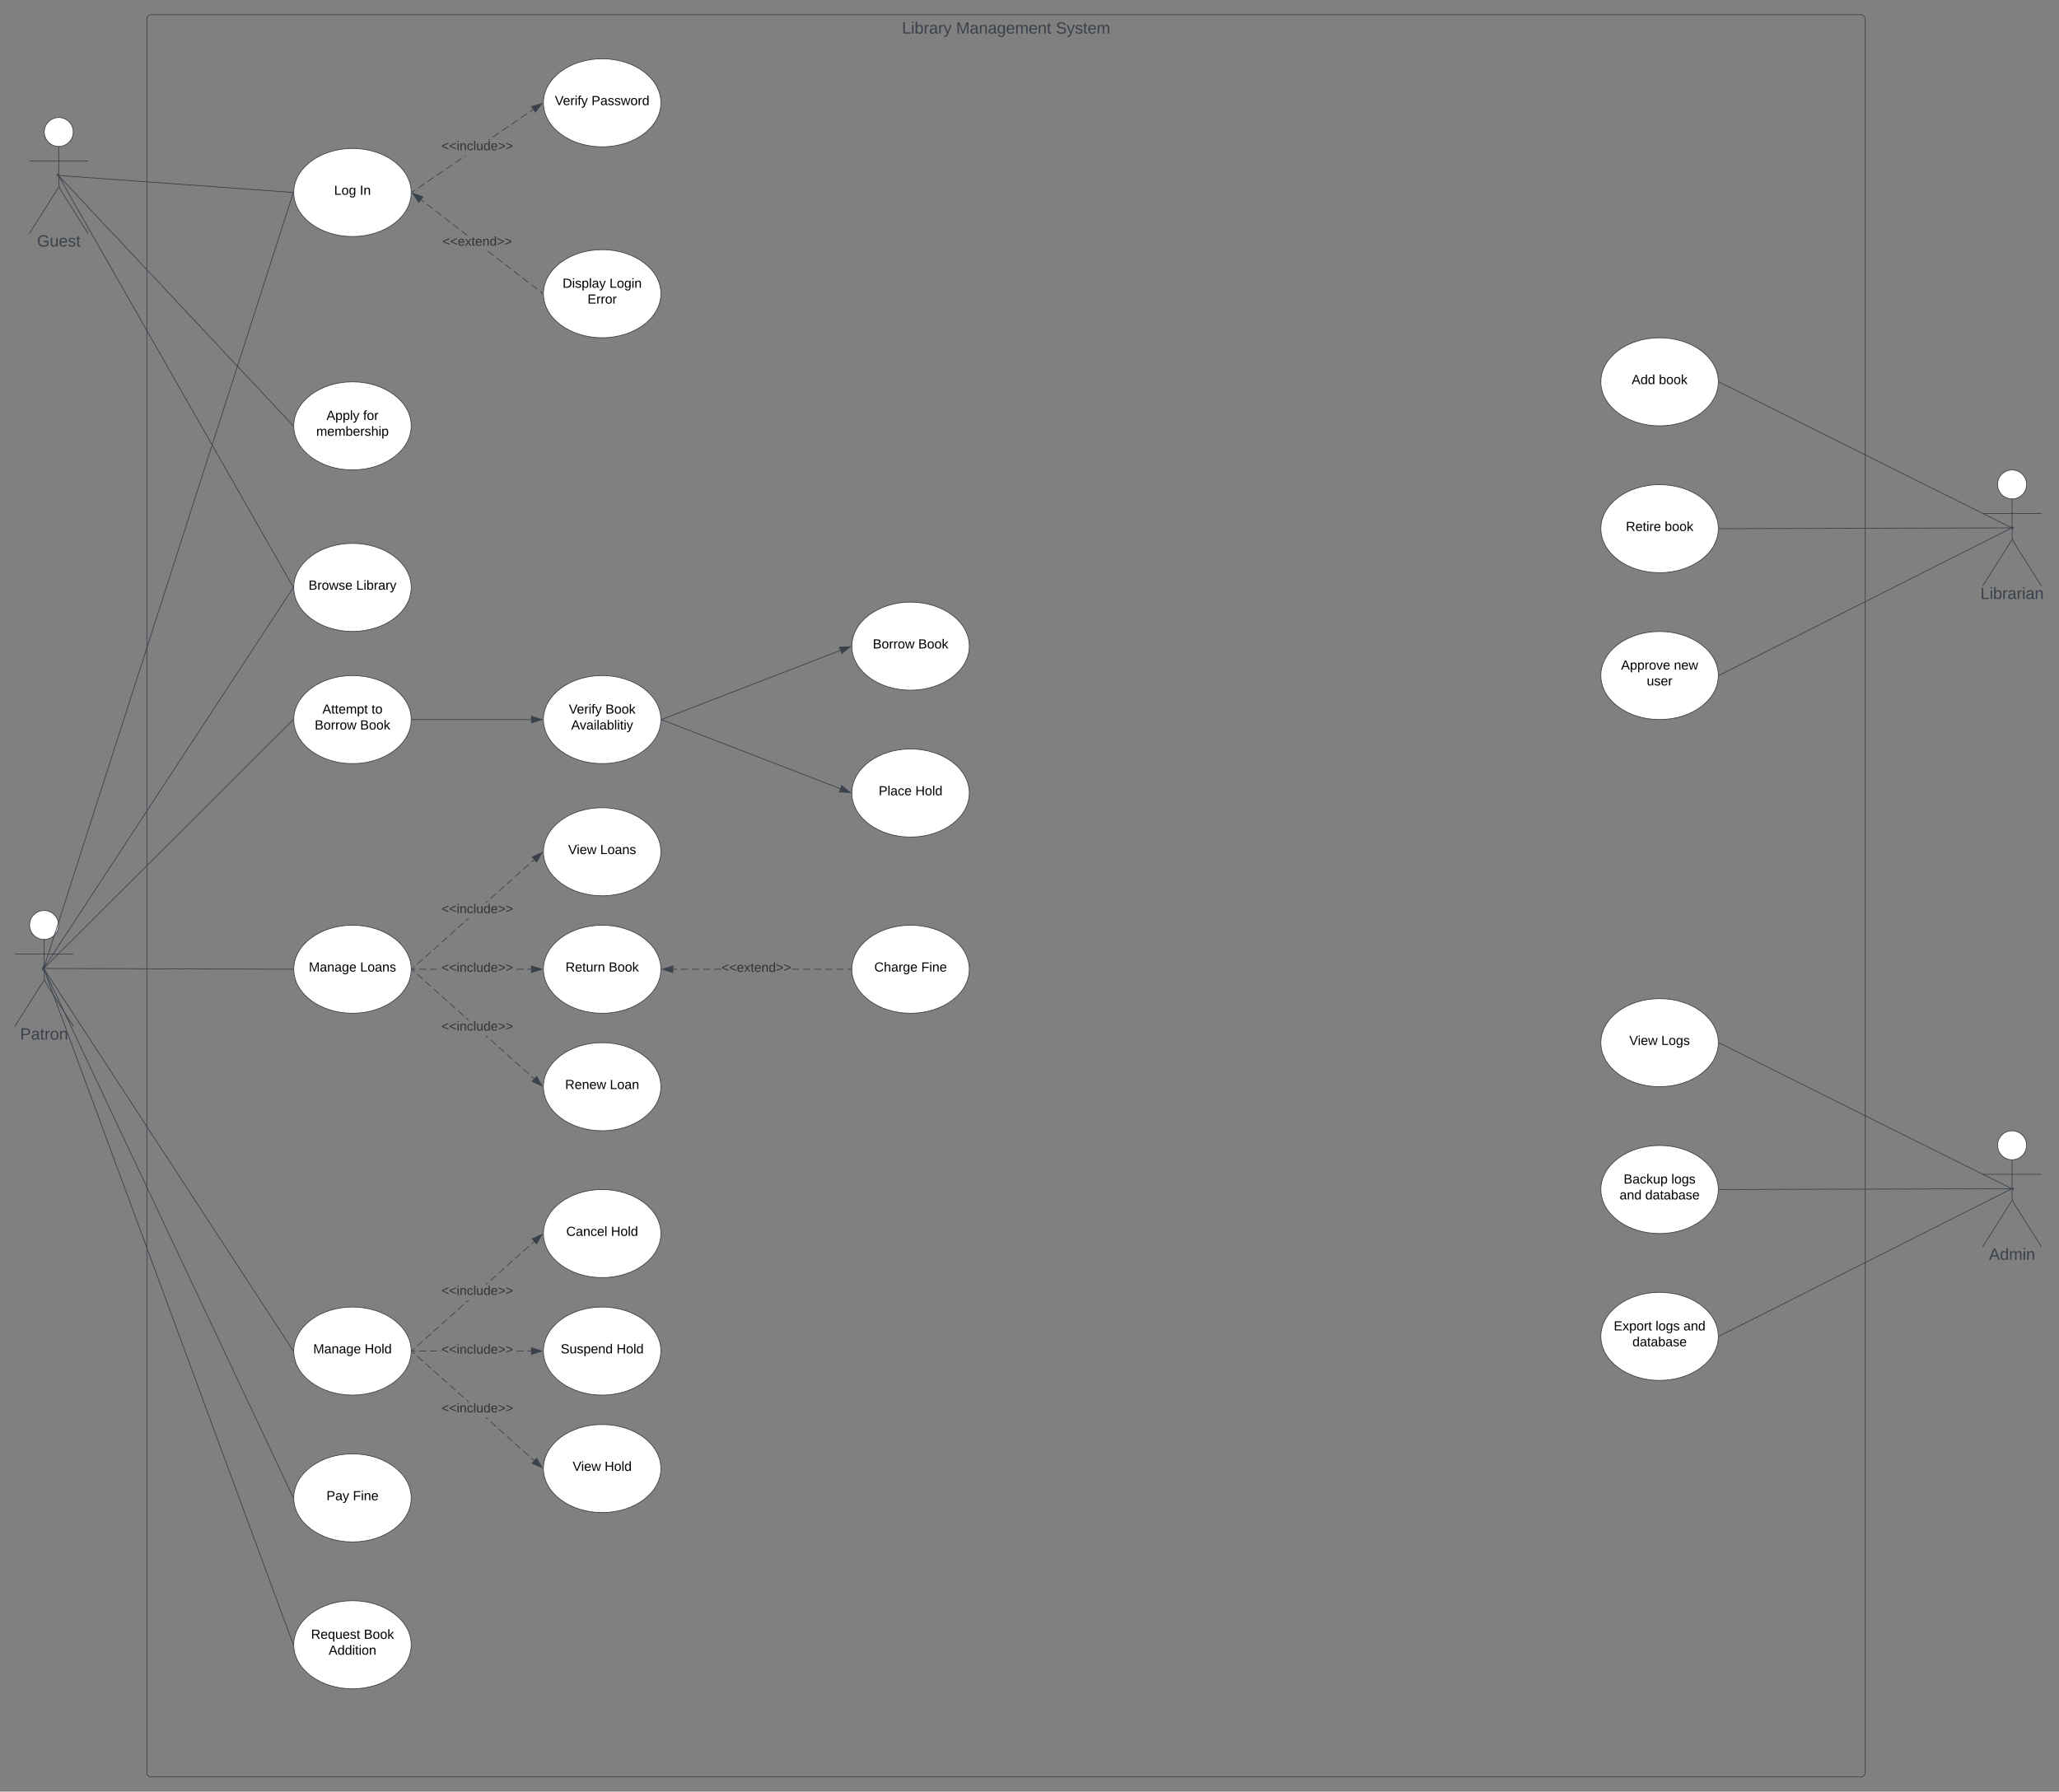 <svg xmlns="http://www.w3.org/2000/svg" xmlns:xlink="http://www.w3.org/1999/xlink" xmlns:lucid="lucid" width="2803.91" height="2440"><rect width="100%" height="100%" fill="#808080" stroke="none"/><g transform="translate(-160 800)" lucid:page-tab-id="0_0"><path d="M360-774c0-3.3 2.7-6 6-6h2328c3.3 0 6 2.7 6 6v2388c0 3.3-2.7 6-6 6H366c-3.3 0-6-2.7-6-6z" stroke="#3a414a" fill-opacity="0"/><use xlink:href="#a" transform="matrix(1,0,0,1,368,-772) translate(1020.21 17.778)"/><use xlink:href="#b" transform="matrix(1,0,0,1,368,-772) translate(1094.099 17.778)"/><use xlink:href="#c" transform="matrix(1,0,0,1,368,-772) translate(1229.778 17.778)"/><path d="M239.75 459.75c0 10.9-8.84 19.75-19.75 19.75-10.9 0-19.75-8.84-19.75-19.75 0-10.9 8.84-19.75 19.75-19.75 10.9 0 19.75 8.84 19.75 19.75z" stroke="#3a414a" fill="#fff"/><path d="M220 479.5v49.3c0 3.3 1.44 8.27 3.2 11.07L260 598m-40-63.2L180 598m0-98.75h80" stroke="#3a414a" fill="none"/><path d="M180 446c0-3.3 2.7-6 6-6h68c3.3 0 6 2.7 6 6v168c0 3.3-2.7 6-6 6h-68c-3.3 0-6-2.7-6-6z" fill="none"/><use xlink:href="#d" transform="matrix(1,0,0,1,100,598) translate(87.315 17.778)"/><path d="M2919.75-140.25c0 10.9-8.84 19.75-19.75 19.75-10.9 0-19.75-8.84-19.75-19.75 0-10.9 8.84-19.75 19.75-19.75 10.9 0 19.75 8.84 19.75 19.75z" stroke="#3a414a" fill="#fff"/><path d="M2900-120.5v49.3c0 3.3 1.44 8.27 3.2 11.07L2940-2m-40-63.2L2860-2m0-98.75h80" stroke="#3a414a" fill="none"/><path d="M2860-154c0-3.3 2.7-6 6-6h68c3.3 0 6 2.7 6 6V14c0 3.3-2.7 6-6 6h-68c-3.3 0-6-2.7-6-6z" fill="none"/><use xlink:href="#e" transform="matrix(1,0,0,1,2780,-2) translate(76.914 17.778)"/><path d="M2919.75 759.75c0 10.9-8.84 19.75-19.75 19.75-10.9 0-19.75-8.84-19.75-19.75 0-10.9 8.84-19.75 19.75-19.75 10.9 0 19.75 8.84 19.75 19.75z" stroke="#3a414a" fill="#fff"/><path d="M2900 779.5v49.3c0 3.3 1.44 8.27 3.2 11.07L2940 898m-40-63.2l-40 63.2m0-98.75h80" stroke="#3a414a" fill="none"/><path d="M2860 746c0-3.3 2.7-6 6-6h68c3.3 0 6 2.7 6 6v168c0 3.3-2.7 6-6 6h-68c-3.3 0-6-2.7-6-6z" fill="none"/><use xlink:href="#f" transform="matrix(1,0,0,1,2780,898) translate(88.58 17.778)"/><path d="M259.75-620.25c0 10.9-8.84 19.75-19.75 19.75-10.9 0-19.75-8.84-19.75-19.75 0-10.9 8.84-19.75 19.75-19.75 10.9 0 19.75 8.84 19.75 19.75z" stroke="#3a414a" fill="#fff"/><path d="M240-600.5v49.3c0 3.3 1.44 8.27 3.2 11.07L280-482m-40-63.2L200-482m0-98.75h80" stroke="#3a414a" fill="none"/><path d="M200-634c0-3.3 2.7-6 6-6h68c3.3 0 6 2.7 6 6v168c0 3.3-2.7 6-6 6h-68c-3.3 0-6-2.7-6-6z" fill="none"/><use xlink:href="#g" transform="matrix(1,0,0,1,120,-482) translate(90.37 17.778)"/><path d="M720 0c0 33.14-35.82 60-80 60s-80-26.86-80-60 35.82-60 80-60 80 26.86 80 60z" stroke="#3a414a" fill="#fff"/><use xlink:href="#h" transform="matrix(1,0,0,1,560,-60) translate(20.13 63.15)"/><use xlink:href="#i" transform="matrix(1,0,0,1,560,-60) translate(85.03 63.15)"/><path d="M720-537.86c0 33.13-35.82 60-80 60s-80-26.87-80-60c0-33.14 35.82-60 80-60s80 26.86 80 60z" stroke="#3a414a" fill="#fff"/><use xlink:href="#j" transform="matrix(1,0,0,1,560,-597.863) translate(55.005 63.15)"/><use xlink:href="#k" transform="matrix(1,0,0,1,560,-597.863) translate(90.005 63.15)"/><path d="M1060-660c0 33.14-35.82 60-80 60s-80-26.86-80-60 35.82-60 80-60 80 26.86 80 60z" stroke="#3a414a" fill="#fff"/><use xlink:href="#l" transform="matrix(1,0,0,1,900,-720) translate(15.605 63.15)"/><use xlink:href="#m" transform="matrix(1,0,0,1,900,-720) translate(65.505 63.15)"/><path d="M1060-400c0 33.14-35.82 60-80 60s-80-26.86-80-60 35.82-60 80-60 80 26.86 80 60z" stroke="#3a414a" fill="#fff"/><use xlink:href="#n" transform="matrix(1,0,0,1,900,-460) translate(26.105 51.9)"/><use xlink:href="#o" transform="matrix(1,0,0,1,900,-460) translate(89.955 51.9)"/><use xlink:href="#p" transform="matrix(1,0,0,1,900,-460) translate(60.08 73.5)"/><path d="M720 180c0 33.14-35.82 60-80 60s-80-26.86-80-60 35.82-60 80-60 80 26.86 80 60z" stroke="#3a414a" fill="#fff"/><use xlink:href="#q" transform="matrix(1,0,0,1,560,120) translate(39.03 51.9)"/><use xlink:href="#r" transform="matrix(1,0,0,1,560,120) translate(105.98 51.9)"/><use xlink:href="#s" transform="matrix(1,0,0,1,560,120) translate(28.58 73.5)"/><use xlink:href="#t" transform="matrix(1,0,0,1,560,120) translate(90.43 73.5)"/><path d="M1480 280c0 33.14-35.82 60-80 60s-80-26.86-80-60 35.82-60 80-60 80 26.86 80 60z" stroke="#3a414a" fill="#fff"/><use xlink:href="#u" transform="matrix(1,0,0,1,1320,220) translate(36.58 63.15)"/><use xlink:href="#v" transform="matrix(1,0,0,1,1320,220) translate(86.53 63.15)"/><path d="M720 1440c0 33.14-35.82 60-80 60s-80-26.86-80-60 35.82-60 80-60 80 26.86 80 60z" stroke="#3a414a" fill="#fff"/><use xlink:href="#w" transform="matrix(1,0,0,1,560,1380) translate(23.53 51.9)"/><use xlink:href="#x" transform="matrix(1,0,0,1,560,1380) translate(95.48 51.9)"/><use xlink:href="#y" transform="matrix(1,0,0,1,560,1380) translate(47.555 73.5)"/><path d="M720-220c0 33.14-35.82 60-80 60s-80-26.86-80-60 35.82-60 80-60 80 26.86 80 60z" stroke="#3a414a" fill="#fff"/><use xlink:href="#z" transform="matrix(1,0,0,1,560,-280) translate(44.555 51.9)"/><use xlink:href="#A" transform="matrix(1,0,0,1,560,-280) translate(94.505 51.9)"/><use xlink:href="#B" transform="matrix(1,0,0,1,560,-280) translate(30.605 73.5)"/><path d="M720 520c0 33.14-35.82 60-80 60s-80-26.86-80-60 35.82-60 80-60 80 26.86 80 60z" stroke="#3a414a" fill="#fff"/><use xlink:href="#C" transform="matrix(1,0,0,1,560,460) translate(20.53 63.15)"/><use xlink:href="#D" transform="matrix(1,0,0,1,560,460) translate(90.48 63.15)"/><path d="M2500 620c0 33.14-35.82 60-80 60s-80-26.86-80-60 35.82-60 80-60 80 26.86 80 60z" stroke="#3a414a" fill="#fff"/><use xlink:href="#E" transform="matrix(1,0,0,1,2340,560) translate(38.73 63.15)"/><use xlink:href="#F" transform="matrix(1,0,0,1,2340,560) translate(82.28 63.15)"/><path d="M2500 820c0 33.14-35.82 60-80 60s-80-26.86-80-60 35.82-60 80-60 80 26.86 80 60z" stroke="#3a414a" fill="#fff"/><use xlink:href="#G" transform="matrix(1,0,0,1,2340,760) translate(31.03 51.9)"/><use xlink:href="#H" transform="matrix(1,0,0,1,2340,760) translate(96.03 51.9)"/><use xlink:href="#I" transform="matrix(1,0,0,1,2340,760) translate(25.505 73.5)"/><use xlink:href="#J" transform="matrix(1,0,0,1,2340,760) translate(60.505 73.5)"/><path d="M2500 120c0 33.14-35.82 60-80 60s-80-26.86-80-60 35.82-60 80-60 80 26.86 80 60z" stroke="#3a414a" fill="#fff"/><use xlink:href="#K" transform="matrix(1,0,0,1,2340,60) translate(27.555 51.9)"/><use xlink:href="#L" transform="matrix(1,0,0,1,2340,60) translate(99.505 51.9)"/><use xlink:href="#M" transform="matrix(1,0,0,1,2340,60) translate(62.53 73.5)"/><path d="M2500-280c0 33.14-35.82 60-80 60s-80-26.86-80-60 35.82-60 80-60 80 26.86 80 60z" stroke="#3a414a" fill="#fff"/><use xlink:href="#N" transform="matrix(1,0,0,1,2340,-340) translate(42.005 63.15)"/><use xlink:href="#O" transform="matrix(1,0,0,1,2340,-340) translate(79.005 63.15)"/><path d="M2500-80c0 33.14-35.82 60-80 60s-80-26.86-80-60 35.82-60 80-60 80 26.86 80 60z" stroke="#3a414a" fill="#fff"/><use xlink:href="#P" transform="matrix(1,0,0,1,2340,-140) translate(34.08 63.15)"/><use xlink:href="#O" transform="matrix(1,0,0,1,2340,-140) translate(86.93 63.15)"/><path d="M1060 180c0 33.14-35.82 60-80 60s-80-26.86-80-60 35.82-60 80-60 80 26.86 80 60z" stroke="#3a414a" fill="#fff"/><use xlink:href="#l" transform="matrix(1,0,0,1,900,120) translate(34.555 51.9)"/><use xlink:href="#x" transform="matrix(1,0,0,1,900,120) translate(84.455 51.9)"/><use xlink:href="#Q" transform="matrix(1,0,0,1,900,120) translate(37.805 73.5)"/><path d="M721 180h162.12" stroke="#3a414a" fill="none"/><path d="M721 180.5h-.52l.02-.5v-.5h.5z" stroke="#3a414a" stroke-width=".05" fill="#3a414a"/><path d="M897.88 180l-14.26 4.64v-9.28z" stroke="#3a414a" fill="#3a414a"/><path d="M1060.97 180.18l243.25 93.92" stroke="#3a414a" fill="none"/><path d="M1061.16 179.72l-.36.93-.32-.12.02-.52v-.54z" stroke="#3a414a" stroke-width=".05" fill="#3a414a"/><path d="M1318 279.42l-15-.82 3.35-8.65z" stroke="#3a414a" fill="#3a414a"/><path d="M1480 80c0 33.14-35.82 60-80 60s-80-26.86-80-60 35.82-60 80-60 80 26.86 80 60z" stroke="#3a414a" fill="#fff"/><use xlink:href="#R" transform="matrix(1,0,0,1,1320,20) translate(28.58 63.15)"/><use xlink:href="#t" transform="matrix(1,0,0,1,1320,20) translate(90.43 63.15)"/><path d="M1060.97 179.82l243.25-93.92" stroke="#3a414a" fill="none"/><path d="M1061.16 180.28l-.68.26.02-.53v-.53l.3-.12z" stroke="#3a414a" stroke-width=".05" fill="#3a414a"/><path d="M1318 80.58l-11.65 9.47-3.34-8.65z" stroke="#3a414a" fill="#3a414a"/><path d="M239.84-560.7l319.32 340.34M239.85-560.7l-2.4-2.56" stroke="#3a414a" fill="none"/><path d="M559.52-220.7l-.02.7v.4l.02.35-.74-.78.73-.7z" stroke="#3a414a" stroke-width=".05" fill="#3a414a"/><path d="M240-561.03l319 23.13M240-561.03l-3.5-.26" stroke="#3a414a" fill="none"/><path d="M559.52-538.36l-.02.5v.5l-.55-.04.07-1z" stroke="#3a414a" stroke-width=".05" fill="#3a414a"/><path d="M219.65 518.46L559.35-537.4M219.66 518.44l-1.08 3.35" stroke="#3a414a" fill="none"/><path d="M559.5-537.87v.55l-.63-.2.7-2.15z" stroke="#3a414a" stroke-width=".05" fill="#3a414a"/><path d="M239.75-560.63L559.25-.43M239.75-560.62l-1.74-3.05" stroke="#3a414a" fill="none"/><path d="M559.5 0v.4l.03.66-.72-1.26.72-.4zM725.43-540.62l-4.24 2.9-.57-.84 4.23-2.9zm12.7-8.66l-8.47 5.77-.56-.83 8.46-5.78zm12.7-8.67l-8.47 5.78-.57-.83 8.46-5.77zm12.7-8.66l-8.48 5.77-.56-.83 8.45-5.78zm12.68-8.67l-8.45 5.77-.57-.82 8.47-5.78zm12.7-8.67l-8.46 5.78-.56-.83 8.47-5.76zm4.24-2.88l-.56-.83.9-.6h1.77zm33.86-23.1l-.48.32h-1.77l1.68-1.15zm12.7-8.67l-8.47 5.8-.56-.84 8.46-5.77zm12.7-8.65l-8.47 5.77-.57-.82 8.47-5.78zm12.7-8.66l-8.48 5.76-.56-.82 8.46-5.78zm12.68-8.68l-8.46 5.78-.56-.83 8.46-5.77zm8.47-5.77l-4.23 2.9-.57-.84 4.23-2.88z" stroke="#3a414a" stroke-width=".05" fill="#3a414a"/><path d="M721.2-537.74l-.72.5.02-.62V-538.46l.14-.1z" fill="#3a414a"/><path d="M721.24-537.73l-.8.53.04-.66v-.4l-.02-.2.2-.14zm-.72-.72V-537.3l.65-.45-.53-.78z" stroke="#3a414a" stroke-width=".05" fill="#3a414a"/><path d="M889-647.22l-5.23-7.66 14.4-4.2z" fill="#3a414a"/><path d="M888.97-646.37l-6-8.8L899.5-660zm-4.4-8.22l4.45 6.53 7.8-10.1z" stroke="#3a414a" stroke-width=".05" fill="#3a414a"/><use xlink:href="#S" transform="matrix(1,0,0,1,761.16,-609.598) translate(0 14.222)"/><path d="M899.4-400.7l-.6.8-3.94-3.05.6-.8zm-7.88-6.08l-.6.8-7.9-6.08.62-.8zm-11.83-9.1l-.62.8-7.9-6.1.63-.78zM867.85-425l-.6.8-7.9-6.08.6-.8zm-11.83-9.1l-.6.78-7.9-6.07.6-.78zm-11.83-9.12l-.6.8-7.9-6.08.6-.8zm-11.83-9.1l-.6.78-7.9-6.08.5-.64h.3zm-35.5-27.35l-.04.07h-1.5l-6.95-5.35.6-.8zm-11.82-9.1l-.6.78-7.9-6.06.6-.8zm-11.83-9.12l-.6.8-7.9-6.07.6-.8zM761.4-507l-.62.8-7.9-6.08.62-.8zm-11.84-9.1l-.6.78-7.9-6.08.6-.8zm-11.83-9.12l-.6.8-3.95-3.05.6-.8z" stroke="#3a414a" stroke-width=".05" fill="#3a414a"/><path d="M899.52-400.62l-.02.6v.66l-.7-.56.6-.8z" fill="#3a414a"/><path d="M899.54-400.63l-.02.62v.4l.02.3-.8-.6.65-.84zm-.72.7l.66.52V-400.6l-.08-.07z" stroke="#3a414a" stroke-width=".05" fill="#3a414a"/><path d="M735.9-531.84l-5.64 7.34-8.48-12.38z" fill="#3a414a"/><path d="M736.73-532.08l-6.5 8.43-9.73-14.2zm-6.45 6.73l4.82-6.25-12.04-4.3z" stroke="#3a414a" stroke-width=".05" fill="#3a414a"/><use xlink:href="#T" transform="matrix(1,0,0,1,762.593,-479.598) translate(0 14.222)"/><path d="M219.77 518.5L559.23.43M219.78 518.5l-1.92 2.94" stroke="#3a414a" fill="none"/><path d="M559.5 0V.6l-.7-.47.73-1.1z" stroke="#3a414a" stroke-width=".05" fill="#3a414a"/><path d="M219.85 518.58l339.3-338.23M219.86 518.57l-2.48 2.48" stroke="#3a414a" fill="none"/><path d="M559.5 180v.72l-.72-.7.74-.75z" stroke="#3a414a" stroke-width=".05" fill="#3a414a"/><path d="M220 518.93L559 520M220 518.93h-3.5" stroke="#3a414a" fill="none"/><path d="M559.52 519.5l-.02.5v.5h-.5v-1z" stroke="#3a414a" stroke-width=".05" fill="#3a414a"/><path d="M219.67 519.4l339.66 920.13M219.68 519.4l-1.22-3.28" stroke="#3a414a" fill="none"/><path d="M559.5 1440v.4l.05 1.17-.7-1.88.67-.25z" stroke="#3a414a" stroke-width=".05" fill="#3a414a"/><path d="M2899-81.07L2501-80M2899-81.07h3.5" stroke="#3a414a" fill="none"/><path d="M2501-79.5h-.52l.02-.5v-.5h.5z" stroke="#3a414a" stroke-width=".05" fill="#3a414a"/><path d="M2899.05-81.3l-398.1-198.48M2899.04-81.3l3.14 1.57" stroke="#3a414a" fill="none"/><path d="M2501.18-280.22l-.44.9-.26-.13.02-.54v-.56z" stroke="#3a414a" stroke-width=".05" fill="#3a414a"/><path d="M2500 1020c0 33.14-35.82 60-80 60s-80-26.86-80-60 35.82-60 80-60 80 26.86 80 60z" stroke="#3a414a" fill="#fff"/><use xlink:href="#U" transform="matrix(1,0,0,1,2340,960) translate(17.555 51.9)"/><use xlink:href="#V" transform="matrix(1,0,0,1,2340,960) translate(74.505 51.9)"/><use xlink:href="#W" transform="matrix(1,0,0,1,2340,960) translate(112.455 51.9)"/><use xlink:href="#J" transform="matrix(1,0,0,1,2340,960) translate(43.005 73.5)"/><path d="M2899 818.93L2501 820M2899 818.93h3.5" stroke="#3a414a" fill="none"/><path d="M2501 820.5h-.52l.02-.5v-.5h.5z" stroke="#3a414a" stroke-width=".05" fill="#3a414a"/><path d="M2899.05 818.7l-398.1-198.48M2899.04 818.7l3.14 1.57" stroke="#3a414a" fill="none"/><path d="M2501.18 619.78l-.44.9-.26-.13.02-.54v-.56z" stroke="#3a414a" stroke-width=".05" fill="#3a414a"/><path d="M2899.05 819.16l-398.1 200.6M2899.04 819.16l3.14-1.58" stroke="#3a414a" fill="none"/><path d="M2501.18 1020.22l-.7.35.02-.56v-.56l.23-.12z" stroke="#3a414a" stroke-width=".05" fill="#3a414a"/><path d="M2899.05-80.84l-398.1 200.6M2899.04-80.84l3.14-1.58" stroke="#3a414a" fill="none"/><path d="M2501.18 120.22l-.7.35.02-.56v-.56l.23-.12z" stroke="#3a414a" stroke-width=".05" fill="#3a414a"/><path d="M720 1040c0 33.14-35.82 60-80 60s-80-26.86-80-60 35.82-60 80-60 80 26.86 80 60z" stroke="#3a414a" fill="#fff"/><use xlink:href="#C" transform="matrix(1,0,0,1,560,980) translate(26.58 63.15)"/><use xlink:href="#v" transform="matrix(1,0,0,1,560,980) translate(96.53 63.15)"/><path d="M219.77 519.35l339.46 520.23M219.78 519.36l-1.92-2.94" stroke="#3a414a" fill="none"/><path d="M559.5 1040v.4l.02.55-.72-1.1.72-.47z" stroke="#3a414a" stroke-width=".05" fill="#3a414a"/><path d="M1060 880c0 33.14-35.82 60-80 60s-80-26.86-80-60 35.82-60 80-60 80 26.86 80 60z" stroke="#3a414a" fill="#fff"/><use xlink:href="#X" transform="matrix(1,0,0,1,900,820) translate(31.105 63.15)"/><use xlink:href="#v" transform="matrix(1,0,0,1,900,820) translate(92.005 63.15)"/><path d="M1060 1040c0 33.14-35.82 60-80 60s-80-26.86-80-60 35.82-60 80-60 80 26.86 80 60z" stroke="#3a414a" fill="#fff"/><use xlink:href="#Y" transform="matrix(1,0,0,1,900,980) translate(23.555 63.15)"/><use xlink:href="#v" transform="matrix(1,0,0,1,900,980) translate(99.555 63.15)"/><path d="M724.9 1036.73l-3.7 3.3-.66-.74 3.7-3.3zm11.1-9.9l-7.4 6.6-.66-.75 7.4-6.6zm11.1-9.93l-7.4 6.6-.67-.73 7.4-6.6zm11.1-9.92l-7.4 6.62-.68-.75 7.4-6.6zm11.08-9.9l-7.4 6.6-.66-.75 7.4-6.6zm11.1-9.93l-7.4 6.6-.67-.73 7.4-6.6zm11.1-9.92l-7.4 6.62-.67-.75 7.4-6.6zm3.7-3.3l-.68-.75 2.82-2.5h1.5zm29.57-26.44l-2.07 1.83h-1.5l2.9-2.6zm11.1-9.93l-7.4 6.6-.67-.74 7.4-6.6zm11.1-9.92l-7.4 6.6-.67-.73 7.4-6.6zm11.08-9.9l-7.4 6.6-.66-.75 7.4-6.6zm11.1-9.93l-7.4 6.6-.66-.74 7.4-6.6zm11.1-9.92l-7.4 6.6-.67-.73 7.4-6.6zm7.4-6.6l-3.7 3.3-.68-.75 3.7-3.3z" stroke="#3a414a" stroke-width=".05" fill="#3a414a"/><path d="M721.22 1040.03l-.74.66.02-.7v-.66z" fill="#3a414a"/><path d="M721.25 1040.03l-.8.72.03-.74v-.4l-.02-.32zm-.73-.42v1.03l.66-.6-.66-.63z" stroke="#3a414a" stroke-width=".05" fill="#3a414a"/><path d="M890.75 894.04l-6.18-6.9 13.72-6.06z" fill="#3a414a"/><path d="M890.83 894.9l-7.1-7.95L899.5 880zm-5.43-7.6l5.26 5.9 6.43-11.04z" stroke="#3a414a" stroke-width=".05" fill="#3a414a"/><use xlink:href="#S" transform="matrix(1,0,0,1,761.16,949.333) translate(0 14.222)"/><path d="M725.9 1040.5H721v-1h4.9zm14.75 0h-9.82v-1h9.82zm14.74 0h-9.84v-1h9.83zm5.76 0h-.86v-1h.86zm112.13 0h-9.83v-1h9.82zm9.82 0h-4.92v-1h4.92z" stroke="#3a414a" stroke-width=".05" fill="#3a414a"/><path d="M721 1040.5h-.52l.02-.5v-.5h.5z" fill="#3a414a"/><path d="M721.04 1040.53h-.58l.02-.52v-.53h.56zm-.52-1v.95h.47v-.94z" stroke="#3a414a" stroke-width=".05" fill="#3a414a"/><path d="M897.88 1040l-14.26 4.64v-9.28z" fill="#3a414a"/><path d="M899.5 1040l-16.38 5.32v-10.64zm-15.38 3.95l12.14-3.95-12.14-3.95z" stroke="#3a414a" stroke-width=".05" fill="#3a414a"/><use xlink:href="#S" transform="matrix(1,0,0,1,761.16,1029.333) translate(0 14.222)"/><path d="M1060 1200c0 33.14-35.82 60-80 60s-80-26.86-80-60 35.82-60 80-60 80 26.86 80 60z" stroke="#3a414a" fill="#fff"/><use xlink:href="#E" transform="matrix(1,0,0,1,900,1140) translate(39.78 63.15)"/><use xlink:href="#v" transform="matrix(1,0,0,1,900,1140) translate(83.33 63.15)"/><path d="M887.62 1188.7l-.67.75-3.7-3.3.67-.75zm-7.4-6.6l-.66.74-7.4-6.6.67-.75zm-11.1-9.92l-.66.75-7.4-6.6.67-.76zm-11.1-9.92l-.65.75-7.4-6.6.67-.75zm-11.08-9.9l-.67.73-7.4-6.62.67-.74zm-11.1-9.93l-.66.75-7.4-6.6.67-.76zm-11.1-9.92l-.66.76-2.9-2.6h1.5zm-25.92-23.17h-1.5l-2.82-2.5.67-.76zm-7.35-6.56l-.67.74-7.4-6.6.67-.75zm-11.1-9.92l-.66.74-7.4-6.62.68-.74zm-11.1-9.92l-.66.75-7.38-6.6.66-.76zm-11.08-9.9l-.68.73-7.4-6.6.67-.76zm-11.1-9.93l-.67.74-7.4-6.6.67-.75zm-11.1-9.92l-.67.75-7.4-6.6.67-.76zm-11.1-9.9l-.66.73-3.7-3.3.67-.74z" stroke="#3a414a" stroke-width=".05" fill="#3a414a"/><path d="M721.22 1039.97l-.67.74-.05-.7v-.68z" fill="#3a414a"/><path d="M721.25 1039.97l-.72.8-.05-.76v-.4l-.02-.34zm-.73-.36v.4l.05.65.6-.68-.66-.6z" stroke="#3a414a" stroke-width=".05" fill="#3a414a"/><path d="M898.3 1198.92l-13.73-6.05 6.18-6.9z" fill="#3a414a"/><path d="M899.5 1200l-15.76-6.95 7.1-7.94zm-14.1-7.3l11.7 5.14-6.44-11.04z" stroke="#3a414a" stroke-width=".05" fill="#3a414a"/><use xlink:href="#S" transform="matrix(1,0,0,1,761.16,1109.333) translate(0 14.222)"/><path d="M1060 680c0 33.14-35.82 60-80 60s-80-26.86-80-60 35.82-60 80-60 80 26.86 80 60z" stroke="#3a414a" fill="#fff"/><use xlink:href="#Z" transform="matrix(1,0,0,1,900,620) translate(29.555 63.15)"/><use xlink:href="#aa" transform="matrix(1,0,0,1,900,620) translate(90.455 63.15)"/><path d="M724.9 516.73l-3.7 3.3-.66-.74 3.7-3.3zm11.1-9.9l-7.4 6.6-.66-.75 7.4-6.6zm11.1-9.93l-7.4 6.6-.67-.73 7.4-6.6zm11.1-9.92l-7.4 6.62-.68-.75 7.4-6.6zm11.08-9.9l-7.4 6.6-.66-.75 7.4-6.6zm11.1-9.93l-7.4 6.6-.67-.73 7.4-6.6zm11.1-9.92l-7.4 6.62-.67-.75 7.4-6.6zm3.7-3.3l-.68-.75 2.82-2.5h1.5zm29.57-26.44l-2.07 1.83h-1.5l2.9-2.6zm11.1-9.93l-7.4 6.6-.67-.74 7.4-6.6zm11.1-9.92l-7.4 6.6-.67-.73 7.4-6.6zm11.08-9.9l-7.4 6.6-.66-.75 7.4-6.6zm11.1-9.93l-7.4 6.6-.66-.74 7.4-6.6zm11.1-9.92l-7.4 6.6-.67-.73 7.4-6.6zm7.4-6.6l-3.7 3.3-.68-.75 3.7-3.3z" stroke="#3a414a" stroke-width=".05" fill="#3a414a"/><path d="M721.22 520.03l-.74.66.02-.7v-.66z" fill="#3a414a"/><path d="M721.25 520.03l-.8.72.03-.74v-.4l-.02-.32zm-.73-.42v1.03l.66-.6-.66-.63z" stroke="#3a414a" stroke-width=".05" fill="#3a414a"/><path d="M890.75 374.04l-6.18-6.9 13.72-6.06z" fill="#3a414a"/><path d="M890.83 374.9l-7.1-7.95L899.5 360zm-5.43-7.6l5.26 5.9 6.43-11.04z" stroke="#3a414a" stroke-width=".05" fill="#3a414a"/><g><use xlink:href="#S" transform="matrix(1,0,0,1,761.16,429.333) translate(0 14.222)"/></g><path d="M887.62 668.7l-.67.75-3.7-3.3.67-.75zm-7.4-6.6l-.66.74-7.4-6.6.67-.75zm-11.1-9.92l-.66.75-7.4-6.6.67-.76zm-11.1-9.92l-.65.75-7.4-6.6.67-.75zm-11.08-9.9l-.67.73-7.4-6.62.67-.74zm-11.1-9.93l-.66.75-7.4-6.6.67-.76zm-11.1-9.92l-.66.76-2.9-2.6h1.5zm-25.92-23.17h-1.5l-2.82-2.5.67-.76zm-7.35-6.56l-.67.74-7.4-6.6.67-.75zm-11.1-9.92l-.66.74-7.4-6.62.68-.74zm-11.1-9.92l-.66.75-7.38-6.6.66-.76zm-11.08-9.9l-.68.73-7.4-6.6.67-.76zm-11.1-9.93l-.67.74-7.4-6.6.67-.75zm-11.1-9.92l-.67.75-7.4-6.6.67-.76zm-11.1-9.9l-.66.73-3.7-3.3.67-.74z" stroke="#3a414a" stroke-width=".05" fill="#3a414a"/><path d="M721.22 519.97l-.67.74-.05-.7v-.68z" fill="#3a414a"/><path d="M721.25 519.97l-.72.8-.05-.76v-.4l-.02-.34zm-.73-.36v.4l.05.65.6-.68-.66-.6z" stroke="#3a414a" stroke-width=".05" fill="#3a414a"/><path d="M898.3 678.92l-13.73-6.05 6.18-6.9z" fill="#3a414a"/><path d="M899.5 680l-15.76-6.95 7.1-7.94zm-14.1-7.3l11.7 5.14-6.44-11.04z" stroke="#3a414a" stroke-width=".05" fill="#3a414a"/><g><use xlink:href="#S" transform="matrix(1,0,0,1,761.16,589.333) translate(0 14.222)"/></g><path d="M1060 360c0 33.14-35.82 60-80 60s-80-26.86-80-60 35.82-60 80-60 80 26.86 80 60z" stroke="#3a414a" fill="#fff"/><g><use xlink:href="#E" transform="matrix(1,0,0,1,900,300) translate(33.73 63.15)"/><use xlink:href="#D" transform="matrix(1,0,0,1,900,300) translate(77.28 63.15)"/></g><path d="M1060 520c0 33.14-35.82 60-80 60s-80-26.86-80-60 35.82-60 80-60 80 26.86 80 60z" stroke="#3a414a" fill="#fff"/><g><use xlink:href="#ab" transform="matrix(1,0,0,1,900,460) translate(30.055 63.15)"/><use xlink:href="#t" transform="matrix(1,0,0,1,900,460) translate(88.955 63.15)"/></g><path d="M725.9 520.5H721v-1h4.9zm14.75 0h-9.82v-1h9.82zm14.74 0h-9.84v-1h9.83zm5.76 0h-.86v-1h.86zm112.13 0h-9.83v-1h9.82zm9.82 0h-4.92v-1h4.92z" stroke="#3a414a" stroke-width=".05" fill="#3a414a"/><path d="M721 520.5h-.52l.02-.5v-.5h.5z" fill="#3a414a"/><path d="M721.04 520.52h-.58l.02-.5v-.54h.56zm-.52-1v.96h.47v-.96z" stroke="#3a414a" stroke-width=".05" fill="#3a414a"/><path d="M897.88 520l-14.26 4.64v-9.28z" fill="#3a414a"/><path d="M899.5 520l-16.38 5.32v-10.64zm-15.38 3.95l12.14-3.95-12.14-3.95z" stroke="#3a414a" stroke-width=".05" fill="#3a414a"/><g><use xlink:href="#S" transform="matrix(1,0,0,1,761.16,509.333) translate(0 14.222)"/></g><path d="M1319 520.5h-5.04v-1h5.04zm-10.1 0h-10.08v-1h10.1zm-15.12 0h-10.1v-1h10.1zm-15.13 0h-10.1v-1h10.1zm-15.13 0h-10.1v-1h10.1zm-15.14 0h-10.1v-1h10.1zm-105.92 0h-10.1v-1h10.1zm-15.14 0h-10.08v-1h10.08zm-15.13 0h-10.1v-1h10.1zm-15.14 0h-10.1v-1h10.1zm-15.13 0h-5.05v-1h5.05z" stroke="#3a414a" stroke-width=".05" fill="#3a414a"/><path d="M1319.5 520v.5h-.5v-1h.52z" fill="#3a414a"/><path d="M1319.52 520v.53h-.56v-1.05h.58zm-.5-.48v.96h.46v-.96z" stroke="#3a414a" stroke-width=".05" fill="#3a414a"/><path d="M1076.38 524.64l-14.26-4.64 14.26-4.64z" fill="#3a414a"/><path d="M1076.88 525.32L1060.5 520l16.38-5.32zm-13.14-5.32l12.14 3.95v-7.9z" stroke="#3a414a" stroke-width=".05" fill="#3a414a"/><g><use xlink:href="#T" transform="matrix(1,0,0,1,1142.593,509.333) translate(0 14.222)"/></g><path d="M1480 520c0 33.14-35.82 60-80 60s-80-26.86-80-60 35.82-60 80-60 80 26.86 80 60z" stroke="#3a414a" fill="#fff"/><g><use xlink:href="#ac" transform="matrix(1,0,0,1,1320,460) translate(30.605 63.15)"/><use xlink:href="#ad" transform="matrix(1,0,0,1,1320,460) translate(94.505 63.15)"/></g><path d="M720 1240c0 33.14-35.82 60-80 60s-80-26.86-80-60 35.82-60 80-60 80 26.86 80 60z" stroke="#3a414a" fill="#fff"/><g><use xlink:href="#ae" transform="matrix(1,0,0,1,560,1180) translate(44.555 63.15)"/><use xlink:href="#ad" transform="matrix(1,0,0,1,560,1180) translate(80.555 63.15)"/></g><path d="M219.7 519.38l339.6 720.17M219.72 519.4l-1.5-3.18" stroke="#3a414a" fill="none"/><path d="M559.5 1240v.4l.04.85-.7-1.5.68-.33z" stroke="#3a414a" stroke-width=".05" fill="#3a414a"/><defs><path fill="#3a414a" d="M30 0v-248h33v221h125V0H30" id="af"/><path fill="#3a414a" d="M24-231v-30h32v30H24zM24 0v-190h32V0H24" id="ag"/><path fill="#3a414a" d="M115-194c53 0 69 39 70 98 0 66-23 100-70 100C84 3 66-7 56-30L54 0H23l1-261h32v101c10-23 28-34 59-34zm-8 174c40 0 45-34 45-75 0-40-5-75-45-74-42 0-51 32-51 76 0 43 10 73 51 73" id="ah"/><path fill="#3a414a" d="M114-163C36-179 61-72 57 0H25l-1-190h30c1 12-1 29 2 39 6-27 23-49 58-41v29" id="ai"/><path fill="#3a414a" d="M141-36C126-15 110 5 73 4 37 3 15-17 15-53c-1-64 63-63 125-63 3-35-9-54-41-54-24 1-41 7-42 31l-33-3c5-37 33-52 76-52 45 0 72 20 72 64v82c-1 20 7 32 28 27v20c-31 9-61-2-59-35zM48-53c0 20 12 33 32 33 41-3 63-29 60-74-43 2-92-5-92 41" id="aj"/><path fill="#3a414a" d="M179-190L93 31C79 59 56 82 12 73V49c39 6 53-20 64-50L1-190h34L92-34l54-156h33" id="ak"/><g id="a"><use transform="matrix(0.062,0,0,0.062,0,0)" xlink:href="#af"/><use transform="matrix(0.062,0,0,0.062,12.346,0)" xlink:href="#ag"/><use transform="matrix(0.062,0,0,0.062,17.222,0)" xlink:href="#ah"/><use transform="matrix(0.062,0,0,0.062,29.568,0)" xlink:href="#ai"/><use transform="matrix(0.062,0,0,0.062,36.914,0)" xlink:href="#aj"/><use transform="matrix(0.062,0,0,0.062,49.259,0)" xlink:href="#ai"/><use transform="matrix(0.062,0,0,0.062,56.605,0)" xlink:href="#ak"/></g><path fill="#3a414a" d="M240 0l2-218c-23 76-54 145-80 218h-23L58-218 59 0H30v-248h44l77 211c21-75 51-140 76-211h43V0h-30" id="al"/><path fill="#3a414a" d="M117-194c89-4 53 116 60 194h-32v-121c0-31-8-49-39-48C34-167 62-67 57 0H25l-1-190h30c1 10-1 24 2 32 11-22 29-35 61-36" id="am"/><path fill="#3a414a" d="M177-190C167-65 218 103 67 71c-23-6-38-20-44-43l32-5c15 47 100 32 89-28v-30C133-14 115 1 83 1 29 1 15-40 15-95c0-56 16-97 71-98 29-1 48 16 59 35 1-10 0-23 2-32h30zM94-22c36 0 50-32 50-73 0-42-14-75-50-75-39 0-46 34-46 75s6 73 46 73" id="an"/><path fill="#3a414a" d="M100-194c63 0 86 42 84 106H49c0 40 14 67 53 68 26 1 43-12 49-29l28 8c-11 28-37 45-77 45C44 4 14-33 15-96c1-61 26-98 85-98zm52 81c6-60-76-77-97-28-3 7-6 17-6 28h103" id="ao"/><path fill="#3a414a" d="M210-169c-67 3-38 105-44 169h-31v-121c0-29-5-50-35-48C34-165 62-65 56 0H25l-1-190h30c1 10-1 24 2 32 10-44 99-50 107 0 11-21 27-35 58-36 85-2 47 119 55 194h-31v-121c0-29-5-49-35-48" id="ap"/><path fill="#3a414a" d="M59-47c-2 24 18 29 38 22v24C64 9 27 4 27-40v-127H5v-23h24l9-43h21v43h35v23H59v120" id="aq"/><g id="b"><use transform="matrix(0.062,0,0,0.062,0,0)" xlink:href="#al"/><use transform="matrix(0.062,0,0,0.062,18.457,0)" xlink:href="#aj"/><use transform="matrix(0.062,0,0,0.062,30.802,0)" xlink:href="#am"/><use transform="matrix(0.062,0,0,0.062,43.148,0)" xlink:href="#aj"/><use transform="matrix(0.062,0,0,0.062,55.494,0)" xlink:href="#an"/><use transform="matrix(0.062,0,0,0.062,67.84,0)" xlink:href="#ao"/><use transform="matrix(0.062,0,0,0.062,80.185,0)" xlink:href="#ap"/><use transform="matrix(0.062,0,0,0.062,98.642,0)" xlink:href="#ao"/><use transform="matrix(0.062,0,0,0.062,110.988,0)" xlink:href="#am"/><use transform="matrix(0.062,0,0,0.062,123.333,0)" xlink:href="#aq"/></g><path fill="#3a414a" d="M185-189c-5-48-123-54-124 2 14 75 158 14 163 119 3 78-121 87-175 55-17-10-28-26-33-46l33-7c5 56 141 63 141-1 0-78-155-14-162-118-5-82 145-84 179-34 5 7 8 16 11 25" id="ar"/><path fill="#3a414a" d="M135-143c-3-34-86-38-87 0 15 53 115 12 119 90S17 21 10-45l28-5c4 36 97 45 98 0-10-56-113-15-118-90-4-57 82-63 122-42 12 7 21 19 24 35" id="as"/><g id="c"><use transform="matrix(0.062,0,0,0.062,0,0)" xlink:href="#ar"/><use transform="matrix(0.062,0,0,0.062,14.815,0)" xlink:href="#ak"/><use transform="matrix(0.062,0,0,0.062,25.926,0)" xlink:href="#as"/><use transform="matrix(0.062,0,0,0.062,37.037,0)" xlink:href="#aq"/><use transform="matrix(0.062,0,0,0.062,43.21,0)" xlink:href="#ao"/><use transform="matrix(0.062,0,0,0.062,55.556,0)" xlink:href="#ap"/></g><path fill="#3a414a" d="M30-248c87 1 191-15 191 75 0 78-77 80-158 76V0H30v-248zm33 125c57 0 124 11 124-50 0-59-68-47-124-48v98" id="at"/><path fill="#3a414a" d="M100-194c62-1 85 37 85 99 1 63-27 99-86 99S16-35 15-95c0-66 28-99 85-99zM99-20c44 1 53-31 53-75 0-43-8-75-51-75s-53 32-53 75 10 74 51 75" id="au"/><g id="d"><use transform="matrix(0.062,0,0,0.062,0,0)" xlink:href="#at"/><use transform="matrix(0.062,0,0,0.062,14.815,0)" xlink:href="#aj"/><use transform="matrix(0.062,0,0,0.062,27.16,0)" xlink:href="#aq"/><use transform="matrix(0.062,0,0,0.062,33.333,0)" xlink:href="#ai"/><use transform="matrix(0.062,0,0,0.062,40.679,0)" xlink:href="#au"/><use transform="matrix(0.062,0,0,0.062,53.025,0)" xlink:href="#am"/></g><g id="e"><use transform="matrix(0.062,0,0,0.062,0,0)" xlink:href="#af"/><use transform="matrix(0.062,0,0,0.062,12.346,0)" xlink:href="#ag"/><use transform="matrix(0.062,0,0,0.062,17.222,0)" xlink:href="#ah"/><use transform="matrix(0.062,0,0,0.062,29.568,0)" xlink:href="#ai"/><use transform="matrix(0.062,0,0,0.062,36.914,0)" xlink:href="#aj"/><use transform="matrix(0.062,0,0,0.062,49.259,0)" xlink:href="#ai"/><use transform="matrix(0.062,0,0,0.062,56.605,0)" xlink:href="#ag"/><use transform="matrix(0.062,0,0,0.062,61.481,0)" xlink:href="#aj"/><use transform="matrix(0.062,0,0,0.062,73.827,0)" xlink:href="#am"/></g><path fill="#3a414a" d="M205 0l-28-72H64L36 0H1l101-248h38L239 0h-34zm-38-99l-47-123c-12 45-31 82-46 123h93" id="av"/><path fill="#3a414a" d="M85-194c31 0 48 13 60 33l-1-100h32l1 261h-30c-2-10 0-23-3-31C134-8 116 4 85 4 32 4 16-35 15-94c0-66 23-100 70-100zm9 24c-40 0-46 34-46 75 0 40 6 74 45 74 42 0 51-32 51-76 0-42-9-74-50-73" id="aw"/><g id="f"><use transform="matrix(0.062,0,0,0.062,0,0)" xlink:href="#av"/><use transform="matrix(0.062,0,0,0.062,14.815,0)" xlink:href="#aw"/><use transform="matrix(0.062,0,0,0.062,27.16,0)" xlink:href="#ap"/><use transform="matrix(0.062,0,0,0.062,45.617,0)" xlink:href="#ag"/><use transform="matrix(0.062,0,0,0.062,50.494,0)" xlink:href="#am"/></g><path fill="#3a414a" d="M143 4C61 4 22-44 18-125c-5-107 100-154 193-111 17 8 29 25 37 43l-32 9c-13-25-37-40-76-40-61 0-88 39-88 99 0 61 29 100 91 101 35 0 62-11 79-27v-45h-74v-28h105v86C228-13 192 4 143 4" id="ax"/><path fill="#3a414a" d="M84 4C-5 8 30-112 23-190h32v120c0 31 7 50 39 49 72-2 45-101 50-169h31l1 190h-30c-1-10 1-25-2-33-11 22-28 36-60 37" id="ay"/><g id="g"><use transform="matrix(0.062,0,0,0.062,0,0)" xlink:href="#ax"/><use transform="matrix(0.062,0,0,0.062,17.284,0)" xlink:href="#ay"/><use transform="matrix(0.062,0,0,0.062,29.63,0)" xlink:href="#ao"/><use transform="matrix(0.062,0,0,0.062,41.975,0)" xlink:href="#as"/><use transform="matrix(0.062,0,0,0.062,53.086,0)" xlink:href="#aq"/></g><path d="M160-131c35 5 61 23 61 61C221 17 115-2 30 0v-248c76 3 177-17 177 60 0 33-19 50-47 57zm-97-11c50-1 110 9 110-42 0-47-63-36-110-37v79zm0 115c55-2 124 14 124-45 0-56-70-42-124-44v89" id="az"/><path d="M114-163C36-179 61-72 57 0H25l-1-190h30c1 12-1 29 2 39 6-27 23-49 58-41v29" id="aA"/><path d="M100-194c62-1 85 37 85 99 1 63-27 99-86 99S16-35 15-95c0-66 28-99 85-99zM99-20c44 1 53-31 53-75 0-43-8-75-51-75s-53 32-53 75 10 74 51 75" id="aB"/><path d="M206 0h-36l-40-164L89 0H53L-1-190h32L70-26l43-164h34l41 164 42-164h31" id="aC"/><path d="M135-143c-3-34-86-38-87 0 15 53 115 12 119 90S17 21 10-45l28-5c4 36 97 45 98 0-10-56-113-15-118-90-4-57 82-63 122-42 12 7 21 19 24 35" id="aD"/><path d="M100-194c63 0 86 42 84 106H49c0 40 14 67 53 68 26 1 43-12 49-29l28 8c-11 28-37 45-77 45C44 4 14-33 15-96c1-61 26-98 85-98zm52 81c6-60-76-77-97-28-3 7-6 17-6 28h103" id="aE"/><g id="h"><use transform="matrix(0.05,0,0,0.05,0,0)" xlink:href="#az"/><use transform="matrix(0.05,0,0,0.05,12,0)" xlink:href="#aA"/><use transform="matrix(0.05,0,0,0.05,17.95,0)" xlink:href="#aB"/><use transform="matrix(0.05,0,0,0.05,27.95,0)" xlink:href="#aC"/><use transform="matrix(0.05,0,0,0.05,40.9,0)" xlink:href="#aD"/><use transform="matrix(0.05,0,0,0.05,49.9,0)" xlink:href="#aE"/></g><path d="M30 0v-248h33v221h125V0H30" id="aF"/><path d="M24-231v-30h32v30H24zM24 0v-190h32V0H24" id="aG"/><path d="M115-194c53 0 69 39 70 98 0 66-23 100-70 100C84 3 66-7 56-30L54 0H23l1-261h32v101c10-23 28-34 59-34zm-8 174c40 0 45-34 45-75 0-40-5-75-45-74-42 0-51 32-51 76 0 43 10 73 51 73" id="aH"/><path d="M141-36C126-15 110 5 73 4 37 3 15-17 15-53c-1-64 63-63 125-63 3-35-9-54-41-54-24 1-41 7-42 31l-33-3c5-37 33-52 76-52 45 0 72 20 72 64v82c-1 20 7 32 28 27v20c-31 9-61-2-59-35zM48-53c0 20 12 33 32 33 41-3 63-29 60-74-43 2-92-5-92 41" id="aI"/><path d="M179-190L93 31C79 59 56 82 12 73V49c39 6 53-20 64-50L1-190h34L92-34l54-156h33" id="aJ"/><g id="i"><use transform="matrix(0.05,0,0,0.05,0,0)" xlink:href="#aF"/><use transform="matrix(0.05,0,0,0.05,10,0)" xlink:href="#aG"/><use transform="matrix(0.05,0,0,0.05,13.95,0)" xlink:href="#aH"/><use transform="matrix(0.05,0,0,0.05,23.95,0)" xlink:href="#aA"/><use transform="matrix(0.05,0,0,0.05,29.9,0)" xlink:href="#aI"/><use transform="matrix(0.05,0,0,0.05,39.9,0)" xlink:href="#aA"/><use transform="matrix(0.05,0,0,0.05,45.85,0)" xlink:href="#aJ"/></g><path d="M177-190C167-65 218 103 67 71c-23-6-38-20-44-43l32-5c15 47 100 32 89-28v-30C133-14 115 1 83 1 29 1 15-40 15-95c0-56 16-97 71-98 29-1 48 16 59 35 1-10 0-23 2-32h30zM94-22c36 0 50-32 50-73 0-42-14-75-50-75-39 0-46 34-46 75s6 73 46 73" id="aK"/><g id="j"><use transform="matrix(0.05,0,0,0.05,0,0)" xlink:href="#aF"/><use transform="matrix(0.05,0,0,0.05,10,0)" xlink:href="#aB"/><use transform="matrix(0.05,0,0,0.05,20,0)" xlink:href="#aK"/></g><path d="M33 0v-248h34V0H33" id="aL"/><path d="M117-194c89-4 53 116 60 194h-32v-121c0-31-8-49-39-48C34-167 62-67 57 0H25l-1-190h30c1 10-1 24 2 32 11-22 29-35 61-36" id="aM"/><g id="k"><use transform="matrix(0.05,0,0,0.05,0,0)" xlink:href="#aL"/><use transform="matrix(0.05,0,0,0.05,5,0)" xlink:href="#aM"/></g><path d="M137 0h-34L2-248h35l83 218 83-218h36" id="aN"/><path d="M101-234c-31-9-42 10-38 44h38v23H63V0H32v-167H5v-23h27c-7-52 17-82 69-68v24" id="aO"/><g id="l"><use transform="matrix(0.05,0,0,0.05,0,0)" xlink:href="#aN"/><use transform="matrix(0.05,0,0,0.05,11,0)" xlink:href="#aE"/><use transform="matrix(0.05,0,0,0.05,21,0)" xlink:href="#aA"/><use transform="matrix(0.05,0,0,0.05,26.95,0)" xlink:href="#aG"/><use transform="matrix(0.05,0,0,0.05,30.9,0)" xlink:href="#aO"/><use transform="matrix(0.05,0,0,0.05,35.9,0)" xlink:href="#aJ"/></g><path d="M30-248c87 1 191-15 191 75 0 78-77 80-158 76V0H30v-248zm33 125c57 0 124 11 124-50 0-59-68-47-124-48v98" id="aP"/><path d="M85-194c31 0 48 13 60 33l-1-100h32l1 261h-30c-2-10 0-23-3-31C134-8 116 4 85 4 32 4 16-35 15-94c0-66 23-100 70-100zm9 24c-40 0-46 34-46 75 0 40 6 74 45 74 42 0 51-32 51-76 0-42-9-74-50-73" id="aQ"/><g id="m"><use transform="matrix(0.05,0,0,0.05,0,0)" xlink:href="#aP"/><use transform="matrix(0.05,0,0,0.05,12,0)" xlink:href="#aI"/><use transform="matrix(0.05,0,0,0.05,22,0)" xlink:href="#aD"/><use transform="matrix(0.05,0,0,0.05,31,0)" xlink:href="#aD"/><use transform="matrix(0.05,0,0,0.05,40,0)" xlink:href="#aC"/><use transform="matrix(0.05,0,0,0.05,52.95,0)" xlink:href="#aB"/><use transform="matrix(0.05,0,0,0.05,62.95,0)" xlink:href="#aA"/><use transform="matrix(0.05,0,0,0.05,68.9,0)" xlink:href="#aQ"/></g><path d="M30-248c118-7 216 8 213 122C240-48 200 0 122 0H30v-248zM63-27c89 8 146-16 146-99s-60-101-146-95v194" id="aR"/><path d="M115-194c55 1 70 41 70 98S169 2 115 4C84 4 66-9 55-30l1 105H24l-1-265h31l2 30c10-21 28-34 59-34zm-8 174c40 0 45-34 45-75s-6-73-45-74c-42 0-51 32-51 76 0 43 10 73 51 73" id="aS"/><path d="M24 0v-261h32V0H24" id="aT"/><g id="n"><use transform="matrix(0.05,0,0,0.05,0,0)" xlink:href="#aR"/><use transform="matrix(0.05,0,0,0.05,12.95,0)" xlink:href="#aG"/><use transform="matrix(0.05,0,0,0.05,16.9,0)" xlink:href="#aD"/><use transform="matrix(0.05,0,0,0.05,25.9,0)" xlink:href="#aS"/><use transform="matrix(0.05,0,0,0.05,35.9,0)" xlink:href="#aT"/><use transform="matrix(0.05,0,0,0.05,39.85,0)" xlink:href="#aI"/><use transform="matrix(0.05,0,0,0.05,49.85,0)" xlink:href="#aJ"/></g><g id="o"><use transform="matrix(0.05,0,0,0.05,0,0)" xlink:href="#aF"/><use transform="matrix(0.05,0,0,0.05,10,0)" xlink:href="#aB"/><use transform="matrix(0.05,0,0,0.05,20,0)" xlink:href="#aK"/><use transform="matrix(0.05,0,0,0.05,30,0)" xlink:href="#aG"/><use transform="matrix(0.05,0,0,0.05,33.95,0)" xlink:href="#aM"/></g><path d="M30 0v-248h187v28H63v79h144v27H63v87h162V0H30" id="aU"/><g id="p"><use transform="matrix(0.05,0,0,0.05,0,0)" xlink:href="#aU"/><use transform="matrix(0.05,0,0,0.05,12,0)" xlink:href="#aA"/><use transform="matrix(0.05,0,0,0.05,17.95,0)" xlink:href="#aA"/><use transform="matrix(0.05,0,0,0.05,23.9,0)" xlink:href="#aB"/><use transform="matrix(0.05,0,0,0.05,33.9,0)" xlink:href="#aA"/></g><path d="M205 0l-28-72H64L36 0H1l101-248h38L239 0h-34zm-38-99l-47-123c-12 45-31 82-46 123h93" id="aV"/><path d="M59-47c-2 24 18 29 38 22v24C64 9 27 4 27-40v-127H5v-23h24l9-43h21v43h35v23H59v120" id="aW"/><path d="M210-169c-67 3-38 105-44 169h-31v-121c0-29-5-50-35-48C34-165 62-65 56 0H25l-1-190h30c1 10-1 24 2 32 10-44 99-50 107 0 11-21 27-35 58-36 85-2 47 119 55 194h-31v-121c0-29-5-49-35-48" id="aX"/><g id="q"><use transform="matrix(0.05,0,0,0.05,0,0)" xlink:href="#aV"/><use transform="matrix(0.05,0,0,0.05,12,0)" xlink:href="#aW"/><use transform="matrix(0.05,0,0,0.05,17,0)" xlink:href="#aW"/><use transform="matrix(0.05,0,0,0.05,22,0)" xlink:href="#aE"/><use transform="matrix(0.05,0,0,0.05,32,0)" xlink:href="#aX"/><use transform="matrix(0.05,0,0,0.05,46.95,0)" xlink:href="#aS"/><use transform="matrix(0.05,0,0,0.05,56.95,0)" xlink:href="#aW"/></g><g id="r"><use transform="matrix(0.05,0,0,0.05,0,0)" xlink:href="#aW"/><use transform="matrix(0.05,0,0,0.05,5,0)" xlink:href="#aB"/></g><g id="s"><use transform="matrix(0.05,0,0,0.05,0,0)" xlink:href="#az"/><use transform="matrix(0.05,0,0,0.05,12,0)" xlink:href="#aB"/><use transform="matrix(0.05,0,0,0.05,22,0)" xlink:href="#aA"/><use transform="matrix(0.05,0,0,0.05,27.95,0)" xlink:href="#aA"/><use transform="matrix(0.05,0,0,0.05,33.9,0)" xlink:href="#aB"/><use transform="matrix(0.05,0,0,0.05,43.9,0)" xlink:href="#aC"/></g><path d="M143 0L79-87 56-68V0H24v-261h32v163l83-92h37l-77 82L181 0h-38" id="aY"/><g id="t"><use transform="matrix(0.05,0,0,0.05,0,0)" xlink:href="#az"/><use transform="matrix(0.05,0,0,0.05,12,0)" xlink:href="#aB"/><use transform="matrix(0.05,0,0,0.05,22,0)" xlink:href="#aB"/><use transform="matrix(0.05,0,0,0.05,32,0)" xlink:href="#aY"/></g><path d="M96-169c-40 0-48 33-48 73s9 75 48 75c24 0 41-14 43-38l32 2c-6 37-31 61-74 61-59 0-76-41-82-99-10-93 101-131 147-64 4 7 5 14 7 22l-32 3c-4-21-16-35-41-35" id="aZ"/><g id="u"><use transform="matrix(0.05,0,0,0.05,0,0)" xlink:href="#aP"/><use transform="matrix(0.05,0,0,0.05,12,0)" xlink:href="#aT"/><use transform="matrix(0.05,0,0,0.05,15.95,0)" xlink:href="#aI"/><use transform="matrix(0.05,0,0,0.05,25.95,0)" xlink:href="#aZ"/><use transform="matrix(0.05,0,0,0.05,34.95,0)" xlink:href="#aE"/></g><path d="M197 0v-115H63V0H30v-248h33v105h134v-105h34V0h-34" id="ba"/><g id="v"><use transform="matrix(0.05,0,0,0.05,0,0)" xlink:href="#ba"/><use transform="matrix(0.05,0,0,0.05,12.95,0)" xlink:href="#aB"/><use transform="matrix(0.05,0,0,0.05,22.95,0)" xlink:href="#aT"/><use transform="matrix(0.05,0,0,0.05,26.9,0)" xlink:href="#aQ"/></g><path d="M233-177c-1 41-23 64-60 70L243 0h-38l-65-103H63V0H30v-248c88 3 205-21 203 71zM63-129c60-2 137 13 137-47 0-61-80-42-137-45v92" id="bb"/><path d="M145-31C134-9 116 4 85 4 32 4 16-35 15-94c0-59 17-99 70-100 32-1 48 14 60 33 0-11-1-24 2-32h30l-1 268h-32zM93-21c41 0 51-33 51-76s-8-73-50-73c-40 0-46 35-46 75s5 74 45 74" id="bc"/><path d="M84 4C-5 8 30-112 23-190h32v120c0 31 7 50 39 49 72-2 45-101 50-169h31l1 190h-30c-1-10 1-25-2-33-11 22-28 36-60 37" id="bd"/><g id="w"><use transform="matrix(0.05,0,0,0.05,0,0)" xlink:href="#bb"/><use transform="matrix(0.05,0,0,0.05,12.95,0)" xlink:href="#aE"/><use transform="matrix(0.05,0,0,0.05,22.95,0)" xlink:href="#bc"/><use transform="matrix(0.05,0,0,0.05,32.95,0)" xlink:href="#bd"/><use transform="matrix(0.05,0,0,0.05,42.95,0)" xlink:href="#aE"/><use transform="matrix(0.05,0,0,0.05,52.95,0)" xlink:href="#aD"/><use transform="matrix(0.05,0,0,0.05,61.95,0)" xlink:href="#aW"/></g><g id="x"><use transform="matrix(0.05,0,0,0.05,0,0)" xlink:href="#az"/><use transform="matrix(0.05,0,0,0.05,12,0)" xlink:href="#aB"/><use transform="matrix(0.05,0,0,0.05,22,0)" xlink:href="#aB"/><use transform="matrix(0.05,0,0,0.05,32,0)" xlink:href="#aY"/></g><g id="y"><use transform="matrix(0.05,0,0,0.05,0,0)" xlink:href="#aV"/><use transform="matrix(0.05,0,0,0.05,12,0)" xlink:href="#aQ"/><use transform="matrix(0.05,0,0,0.05,22,0)" xlink:href="#aQ"/><use transform="matrix(0.05,0,0,0.05,32,0)" xlink:href="#aG"/><use transform="matrix(0.05,0,0,0.05,35.95,0)" xlink:href="#aW"/><use transform="matrix(0.05,0,0,0.05,40.95,0)" xlink:href="#aG"/><use transform="matrix(0.05,0,0,0.05,44.9,0)" xlink:href="#aB"/><use transform="matrix(0.05,0,0,0.05,54.9,0)" xlink:href="#aM"/></g><g id="z"><use transform="matrix(0.05,0,0,0.05,0,0)" xlink:href="#aV"/><use transform="matrix(0.05,0,0,0.05,12,0)" xlink:href="#aS"/><use transform="matrix(0.05,0,0,0.05,22,0)" xlink:href="#aS"/><use transform="matrix(0.05,0,0,0.05,32,0)" xlink:href="#aT"/><use transform="matrix(0.05,0,0,0.05,35.95,0)" xlink:href="#aJ"/></g><g id="A"><use transform="matrix(0.05,0,0,0.05,0,0)" xlink:href="#aO"/><use transform="matrix(0.05,0,0,0.05,5,0)" xlink:href="#aB"/><use transform="matrix(0.05,0,0,0.05,15,0)" xlink:href="#aA"/></g><path d="M106-169C34-169 62-67 57 0H25v-261h32l-1 103c12-21 28-36 61-36 89 0 53 116 60 194h-32v-121c2-32-8-49-39-48" id="be"/><g id="B"><use transform="matrix(0.05,0,0,0.05,0,0)" xlink:href="#aX"/><use transform="matrix(0.05,0,0,0.05,14.95,0)" xlink:href="#aE"/><use transform="matrix(0.05,0,0,0.05,24.95,0)" xlink:href="#aX"/><use transform="matrix(0.05,0,0,0.05,39.9,0)" xlink:href="#aH"/><use transform="matrix(0.05,0,0,0.05,49.9,0)" xlink:href="#aE"/><use transform="matrix(0.05,0,0,0.05,59.9,0)" xlink:href="#aA"/><use transform="matrix(0.05,0,0,0.05,65.85,0)" xlink:href="#aD"/><use transform="matrix(0.05,0,0,0.05,74.85,0)" xlink:href="#be"/><use transform="matrix(0.05,0,0,0.05,84.85,0)" xlink:href="#aG"/><use transform="matrix(0.05,0,0,0.05,88.8,0)" xlink:href="#aS"/></g><path d="M240 0l2-218c-23 76-54 145-80 218h-23L58-218 59 0H30v-248h44l77 211c21-75 51-140 76-211h43V0h-30" id="bf"/><g id="C"><use transform="matrix(0.05,0,0,0.05,0,0)" xlink:href="#bf"/><use transform="matrix(0.05,0,0,0.05,14.95,0)" xlink:href="#aI"/><use transform="matrix(0.05,0,0,0.05,24.95,0)" xlink:href="#aM"/><use transform="matrix(0.05,0,0,0.05,34.95,0)" xlink:href="#aI"/><use transform="matrix(0.05,0,0,0.05,44.95,0)" xlink:href="#aK"/><use transform="matrix(0.05,0,0,0.05,54.95,0)" xlink:href="#aE"/></g><g id="D"><use transform="matrix(0.05,0,0,0.05,0,0)" xlink:href="#aF"/><use transform="matrix(0.05,0,0,0.05,10,0)" xlink:href="#aB"/><use transform="matrix(0.05,0,0,0.05,20,0)" xlink:href="#aI"/><use transform="matrix(0.05,0,0,0.05,30,0)" xlink:href="#aM"/><use transform="matrix(0.05,0,0,0.05,40,0)" xlink:href="#aD"/></g><g id="E"><use transform="matrix(0.05,0,0,0.05,0,0)" xlink:href="#aN"/><use transform="matrix(0.05,0,0,0.05,11.65,0)" xlink:href="#aG"/><use transform="matrix(0.05,0,0,0.05,15.6,0)" xlink:href="#aE"/><use transform="matrix(0.05,0,0,0.05,25.6,0)" xlink:href="#aC"/></g><g id="F"><use transform="matrix(0.05,0,0,0.05,0,0)" xlink:href="#aF"/><use transform="matrix(0.05,0,0,0.05,10,0)" xlink:href="#aB"/><use transform="matrix(0.05,0,0,0.05,20,0)" xlink:href="#aK"/><use transform="matrix(0.05,0,0,0.05,30,0)" xlink:href="#aD"/></g><g id="G"><use transform="matrix(0.05,0,0,0.05,0,0)" xlink:href="#az"/><use transform="matrix(0.05,0,0,0.05,12,0)" xlink:href="#aI"/><use transform="matrix(0.05,0,0,0.05,22,0)" xlink:href="#aZ"/><use transform="matrix(0.05,0,0,0.05,31,0)" xlink:href="#aY"/><use transform="matrix(0.05,0,0,0.05,40,0)" xlink:href="#bd"/><use transform="matrix(0.05,0,0,0.05,50,0)" xlink:href="#aS"/></g><g id="H"><use transform="matrix(0.05,0,0,0.05,0,0)" xlink:href="#aT"/><use transform="matrix(0.05,0,0,0.05,3.95,0)" xlink:href="#aB"/><use transform="matrix(0.05,0,0,0.05,13.95,0)" xlink:href="#aK"/><use transform="matrix(0.05,0,0,0.05,23.95,0)" xlink:href="#aD"/></g><g id="I"><use transform="matrix(0.05,0,0,0.05,0,0)" xlink:href="#aI"/><use transform="matrix(0.05,0,0,0.05,10,0)" xlink:href="#aM"/><use transform="matrix(0.05,0,0,0.05,20,0)" xlink:href="#aQ"/></g><g id="J"><use transform="matrix(0.05,0,0,0.05,0,0)" xlink:href="#aQ"/><use transform="matrix(0.05,0,0,0.05,10,0)" xlink:href="#aI"/><use transform="matrix(0.05,0,0,0.05,20,0)" xlink:href="#aW"/><use transform="matrix(0.05,0,0,0.05,25,0)" xlink:href="#aI"/><use transform="matrix(0.05,0,0,0.05,35,0)" xlink:href="#aH"/><use transform="matrix(0.05,0,0,0.05,45,0)" xlink:href="#aI"/><use transform="matrix(0.05,0,0,0.05,55,0)" xlink:href="#aD"/><use transform="matrix(0.05,0,0,0.05,64,0)" xlink:href="#aE"/></g><path d="M108 0H70L1-190h34L89-25l56-165h34" id="bg"/><g id="K"><use transform="matrix(0.05,0,0,0.05,0,0)" xlink:href="#aV"/><use transform="matrix(0.05,0,0,0.05,12,0)" xlink:href="#aS"/><use transform="matrix(0.05,0,0,0.05,22,0)" xlink:href="#aS"/><use transform="matrix(0.05,0,0,0.05,32,0)" xlink:href="#aA"/><use transform="matrix(0.05,0,0,0.05,37.95,0)" xlink:href="#aB"/><use transform="matrix(0.05,0,0,0.05,47.95,0)" xlink:href="#bg"/><use transform="matrix(0.05,0,0,0.05,56.95,0)" xlink:href="#aE"/></g><g id="L"><use transform="matrix(0.05,0,0,0.05,0,0)" xlink:href="#aM"/><use transform="matrix(0.05,0,0,0.05,10,0)" xlink:href="#aE"/><use transform="matrix(0.05,0,0,0.05,20,0)" xlink:href="#aC"/></g><g id="M"><use transform="matrix(0.05,0,0,0.05,0,0)" xlink:href="#bd"/><use transform="matrix(0.05,0,0,0.05,10,0)" xlink:href="#aD"/><use transform="matrix(0.05,0,0,0.05,19,0)" xlink:href="#aE"/><use transform="matrix(0.05,0,0,0.05,29,0)" xlink:href="#aA"/></g><g id="N"><use transform="matrix(0.05,0,0,0.05,0,0)" xlink:href="#aV"/><use transform="matrix(0.05,0,0,0.05,12,0)" xlink:href="#aQ"/><use transform="matrix(0.05,0,0,0.05,22,0)" xlink:href="#aQ"/></g><g id="O"><use transform="matrix(0.05,0,0,0.05,0,0)" xlink:href="#aH"/><use transform="matrix(0.05,0,0,0.05,10,0)" xlink:href="#aB"/><use transform="matrix(0.05,0,0,0.05,20,0)" xlink:href="#aB"/><use transform="matrix(0.05,0,0,0.05,30,0)" xlink:href="#aY"/></g><g id="P"><use transform="matrix(0.05,0,0,0.05,0,0)" xlink:href="#bb"/><use transform="matrix(0.05,0,0,0.05,12.95,0)" xlink:href="#aE"/><use transform="matrix(0.05,0,0,0.05,22.95,0)" xlink:href="#aW"/><use transform="matrix(0.05,0,0,0.05,27.95,0)" xlink:href="#aG"/><use transform="matrix(0.05,0,0,0.05,31.9,0)" xlink:href="#aA"/><use transform="matrix(0.05,0,0,0.05,37.85,0)" xlink:href="#aE"/></g><g id="Q"><use transform="matrix(0.05,0,0,0.05,0,0)" xlink:href="#aV"/><use transform="matrix(0.05,0,0,0.05,11.65,0)" xlink:href="#bg"/><use transform="matrix(0.05,0,0,0.05,20.65,0)" xlink:href="#aI"/><use transform="matrix(0.05,0,0,0.05,30.65,0)" xlink:href="#aG"/><use transform="matrix(0.05,0,0,0.05,34.6,0)" xlink:href="#aT"/><use transform="matrix(0.05,0,0,0.05,38.55,0)" xlink:href="#aI"/><use transform="matrix(0.05,0,0,0.05,48.55,0)" xlink:href="#aH"/><use transform="matrix(0.05,0,0,0.05,58.55,0)" xlink:href="#aT"/><use transform="matrix(0.05,0,0,0.05,62.5,0)" xlink:href="#aG"/><use transform="matrix(0.05,0,0,0.05,66.45,0)" xlink:href="#aW"/><use transform="matrix(0.05,0,0,0.05,71.45,0)" xlink:href="#aG"/><use transform="matrix(0.05,0,0,0.05,75.4,0)" xlink:href="#aJ"/></g><g id="R"><use transform="matrix(0.05,0,0,0.05,0,0)" xlink:href="#az"/><use transform="matrix(0.05,0,0,0.05,12,0)" xlink:href="#aB"/><use transform="matrix(0.05,0,0,0.05,22,0)" xlink:href="#aA"/><use transform="matrix(0.05,0,0,0.05,27.95,0)" xlink:href="#aA"/><use transform="matrix(0.05,0,0,0.05,33.9,0)" xlink:href="#aB"/><use transform="matrix(0.05,0,0,0.05,43.9,0)" xlink:href="#aC"/></g><path fill="#333" d="M18-100v-36l175-74v27L42-118l151 64v27" id="bh"/><path fill="#333" d="M24-231v-30h32v30H24zM24 0v-190h32V0H24" id="bi"/><path fill="#333" d="M117-194c89-4 53 116 60 194h-32v-121c0-31-8-49-39-48C34-167 62-67 57 0H25l-1-190h30c1 10-1 24 2 32 11-22 29-35 61-36" id="bj"/><path fill="#333" d="M96-169c-40 0-48 33-48 73s9 75 48 75c24 0 41-14 43-38l32 2c-6 37-31 61-74 61-59 0-76-41-82-99-10-93 101-131 147-64 4 7 5 14 7 22l-32 3c-4-21-16-35-41-35" id="bk"/><path fill="#333" d="M24 0v-261h32V0H24" id="bl"/><path fill="#333" d="M84 4C-5 8 30-112 23-190h32v120c0 31 7 50 39 49 72-2 45-101 50-169h31l1 190h-30c-1-10 1-25-2-33-11 22-28 36-60 37" id="bm"/><path fill="#333" d="M85-194c31 0 48 13 60 33l-1-100h32l1 261h-30c-2-10 0-23-3-31C134-8 116 4 85 4 32 4 16-35 15-94c0-66 23-100 70-100zm9 24c-40 0-46 34-46 75 0 40 6 74 45 74 42 0 51-32 51-76 0-42-9-74-50-73" id="bn"/><path fill="#333" d="M100-194c63 0 86 42 84 106H49c0 40 14 67 53 68 26 1 43-12 49-29l28 8c-11 28-37 45-77 45C44 4 14-33 15-96c1-61 26-98 85-98zm52 81c6-60-76-77-97-28-3 7-6 17-6 28h103" id="bo"/><path fill="#333" d="M18-27v-27l151-64-151-65v-27l175 74v36" id="bp"/><g id="S"><use transform="matrix(0.049,0,0,0.049,0,0)" xlink:href="#bh"/><use transform="matrix(0.049,0,0,0.049,10.37,0)" xlink:href="#bh"/><use transform="matrix(0.049,0,0,0.049,20.741,0)" xlink:href="#bi"/><use transform="matrix(0.049,0,0,0.049,24.642,0)" xlink:href="#bj"/><use transform="matrix(0.049,0,0,0.049,34.519,0)" xlink:href="#bk"/><use transform="matrix(0.049,0,0,0.049,43.407,0)" xlink:href="#bl"/><use transform="matrix(0.049,0,0,0.049,47.309,0)" xlink:href="#bm"/><use transform="matrix(0.049,0,0,0.049,57.185,0)" xlink:href="#bn"/><use transform="matrix(0.049,0,0,0.049,67.062,0)" xlink:href="#bo"/><use transform="matrix(0.049,0,0,0.049,76.938,0)" xlink:href="#bp"/><use transform="matrix(0.049,0,0,0.049,87.309,0)" xlink:href="#bp"/></g><path fill="#333" d="M141 0L90-78 38 0H4l68-98-65-92h35l48 74 47-74h35l-64 92 68 98h-35" id="bq"/><path fill="#333" d="M59-47c-2 24 18 29 38 22v24C64 9 27 4 27-40v-127H5v-23h24l9-43h21v43h35v23H59v120" id="br"/><g id="T"><use transform="matrix(0.049,0,0,0.049,0,0)" xlink:href="#bh"/><use transform="matrix(0.049,0,0,0.049,10.37,0)" xlink:href="#bh"/><use transform="matrix(0.049,0,0,0.049,20.741,0)" xlink:href="#bo"/><use transform="matrix(0.049,0,0,0.049,30.617,0)" xlink:href="#bq"/><use transform="matrix(0.049,0,0,0.049,39.506,0)" xlink:href="#br"/><use transform="matrix(0.049,0,0,0.049,44.444,0)" xlink:href="#bo"/><use transform="matrix(0.049,0,0,0.049,54.321,0)" xlink:href="#bj"/><use transform="matrix(0.049,0,0,0.049,64.198,0)" xlink:href="#bn"/><use transform="matrix(0.049,0,0,0.049,74.074,0)" xlink:href="#bp"/><use transform="matrix(0.049,0,0,0.049,84.444,0)" xlink:href="#bp"/></g><path d="M141 0L90-78 38 0H4l68-98-65-92h35l48 74 47-74h35l-64 92 68 98h-35" id="bs"/><g id="U"><use transform="matrix(0.05,0,0,0.05,0,0)" xlink:href="#aU"/><use transform="matrix(0.05,0,0,0.05,12,0)" xlink:href="#bs"/><use transform="matrix(0.05,0,0,0.05,21,0)" xlink:href="#aS"/><use transform="matrix(0.05,0,0,0.05,31,0)" xlink:href="#aB"/><use transform="matrix(0.05,0,0,0.05,41,0)" xlink:href="#aA"/><use transform="matrix(0.05,0,0,0.05,46.95,0)" xlink:href="#aW"/></g><g id="V"><use transform="matrix(0.05,0,0,0.05,0,0)" xlink:href="#aT"/><use transform="matrix(0.05,0,0,0.05,3.95,0)" xlink:href="#aB"/><use transform="matrix(0.05,0,0,0.05,13.95,0)" xlink:href="#aK"/><use transform="matrix(0.05,0,0,0.05,23.95,0)" xlink:href="#aD"/></g><g id="W"><use transform="matrix(0.05,0,0,0.05,0,0)" xlink:href="#aI"/><use transform="matrix(0.05,0,0,0.05,10,0)" xlink:href="#aM"/><use transform="matrix(0.05,0,0,0.05,20,0)" xlink:href="#aQ"/></g><path d="M212-179c-10-28-35-45-73-45-59 0-87 40-87 99 0 60 29 101 89 101 43 0 62-24 78-52l27 14C228-24 195 4 139 4 59 4 22-46 18-125c-6-104 99-153 187-111 19 9 31 26 39 46" id="bt"/><g id="X"><use transform="matrix(0.05,0,0,0.05,0,0)" xlink:href="#bt"/><use transform="matrix(0.05,0,0,0.05,12.95,0)" xlink:href="#aI"/><use transform="matrix(0.05,0,0,0.05,22.95,0)" xlink:href="#aM"/><use transform="matrix(0.05,0,0,0.05,32.95,0)" xlink:href="#aZ"/><use transform="matrix(0.05,0,0,0.05,41.95,0)" xlink:href="#aE"/><use transform="matrix(0.05,0,0,0.05,51.95,0)" xlink:href="#aT"/></g><path d="M185-189c-5-48-123-54-124 2 14 75 158 14 163 119 3 78-121 87-175 55-17-10-28-26-33-46l33-7c5 56 141 63 141-1 0-78-155-14-162-118-5-82 145-84 179-34 5 7 8 16 11 25" id="bu"/><g id="Y"><use transform="matrix(0.05,0,0,0.05,0,0)" xlink:href="#bu"/><use transform="matrix(0.05,0,0,0.05,12,0)" xlink:href="#bd"/><use transform="matrix(0.05,0,0,0.05,22,0)" xlink:href="#aD"/><use transform="matrix(0.05,0,0,0.05,31,0)" xlink:href="#aS"/><use transform="matrix(0.05,0,0,0.05,41,0)" xlink:href="#aE"/><use transform="matrix(0.05,0,0,0.05,51,0)" xlink:href="#aM"/><use transform="matrix(0.05,0,0,0.05,61,0)" xlink:href="#aQ"/></g><g id="Z"><use transform="matrix(0.05,0,0,0.05,0,0)" xlink:href="#bb"/><use transform="matrix(0.05,0,0,0.05,12.95,0)" xlink:href="#aE"/><use transform="matrix(0.05,0,0,0.05,22.95,0)" xlink:href="#aM"/><use transform="matrix(0.05,0,0,0.05,32.95,0)" xlink:href="#aE"/><use transform="matrix(0.05,0,0,0.05,42.95,0)" xlink:href="#aC"/></g><g id="aa"><use transform="matrix(0.05,0,0,0.05,0,0)" xlink:href="#aF"/><use transform="matrix(0.05,0,0,0.05,10,0)" xlink:href="#aB"/><use transform="matrix(0.05,0,0,0.05,20,0)" xlink:href="#aI"/><use transform="matrix(0.05,0,0,0.05,30,0)" xlink:href="#aM"/></g><g id="ab"><use transform="matrix(0.05,0,0,0.05,0,0)" xlink:href="#bb"/><use transform="matrix(0.05,0,0,0.05,12.95,0)" xlink:href="#aE"/><use transform="matrix(0.05,0,0,0.05,22.95,0)" xlink:href="#aW"/><use transform="matrix(0.05,0,0,0.05,27.95,0)" xlink:href="#bd"/><use transform="matrix(0.05,0,0,0.05,37.95,0)" xlink:href="#aA"/><use transform="matrix(0.05,0,0,0.05,43.9,0)" xlink:href="#aM"/></g><g id="ac"><use transform="matrix(0.05,0,0,0.05,0,0)" xlink:href="#bt"/><use transform="matrix(0.05,0,0,0.05,12.95,0)" xlink:href="#be"/><use transform="matrix(0.05,0,0,0.05,22.95,0)" xlink:href="#aI"/><use transform="matrix(0.05,0,0,0.05,32.95,0)" xlink:href="#aA"/><use transform="matrix(0.05,0,0,0.05,38.9,0)" xlink:href="#aK"/><use transform="matrix(0.05,0,0,0.05,48.9,0)" xlink:href="#aE"/></g><path d="M63-220v92h138v28H63V0H30v-248h175v28H63" id="bv"/><g id="ad"><use transform="matrix(0.05,0,0,0.05,0,0)" xlink:href="#bv"/><use transform="matrix(0.05,0,0,0.05,10.95,0)" xlink:href="#aG"/><use transform="matrix(0.05,0,0,0.05,14.9,0)" xlink:href="#aM"/><use transform="matrix(0.05,0,0,0.05,24.9,0)" xlink:href="#aE"/></g><g id="ae"><use transform="matrix(0.05,0,0,0.05,0,0)" xlink:href="#aP"/><use transform="matrix(0.05,0,0,0.05,12,0)" xlink:href="#aI"/><use transform="matrix(0.05,0,0,0.05,22,0)" xlink:href="#aJ"/></g></defs></g></svg>